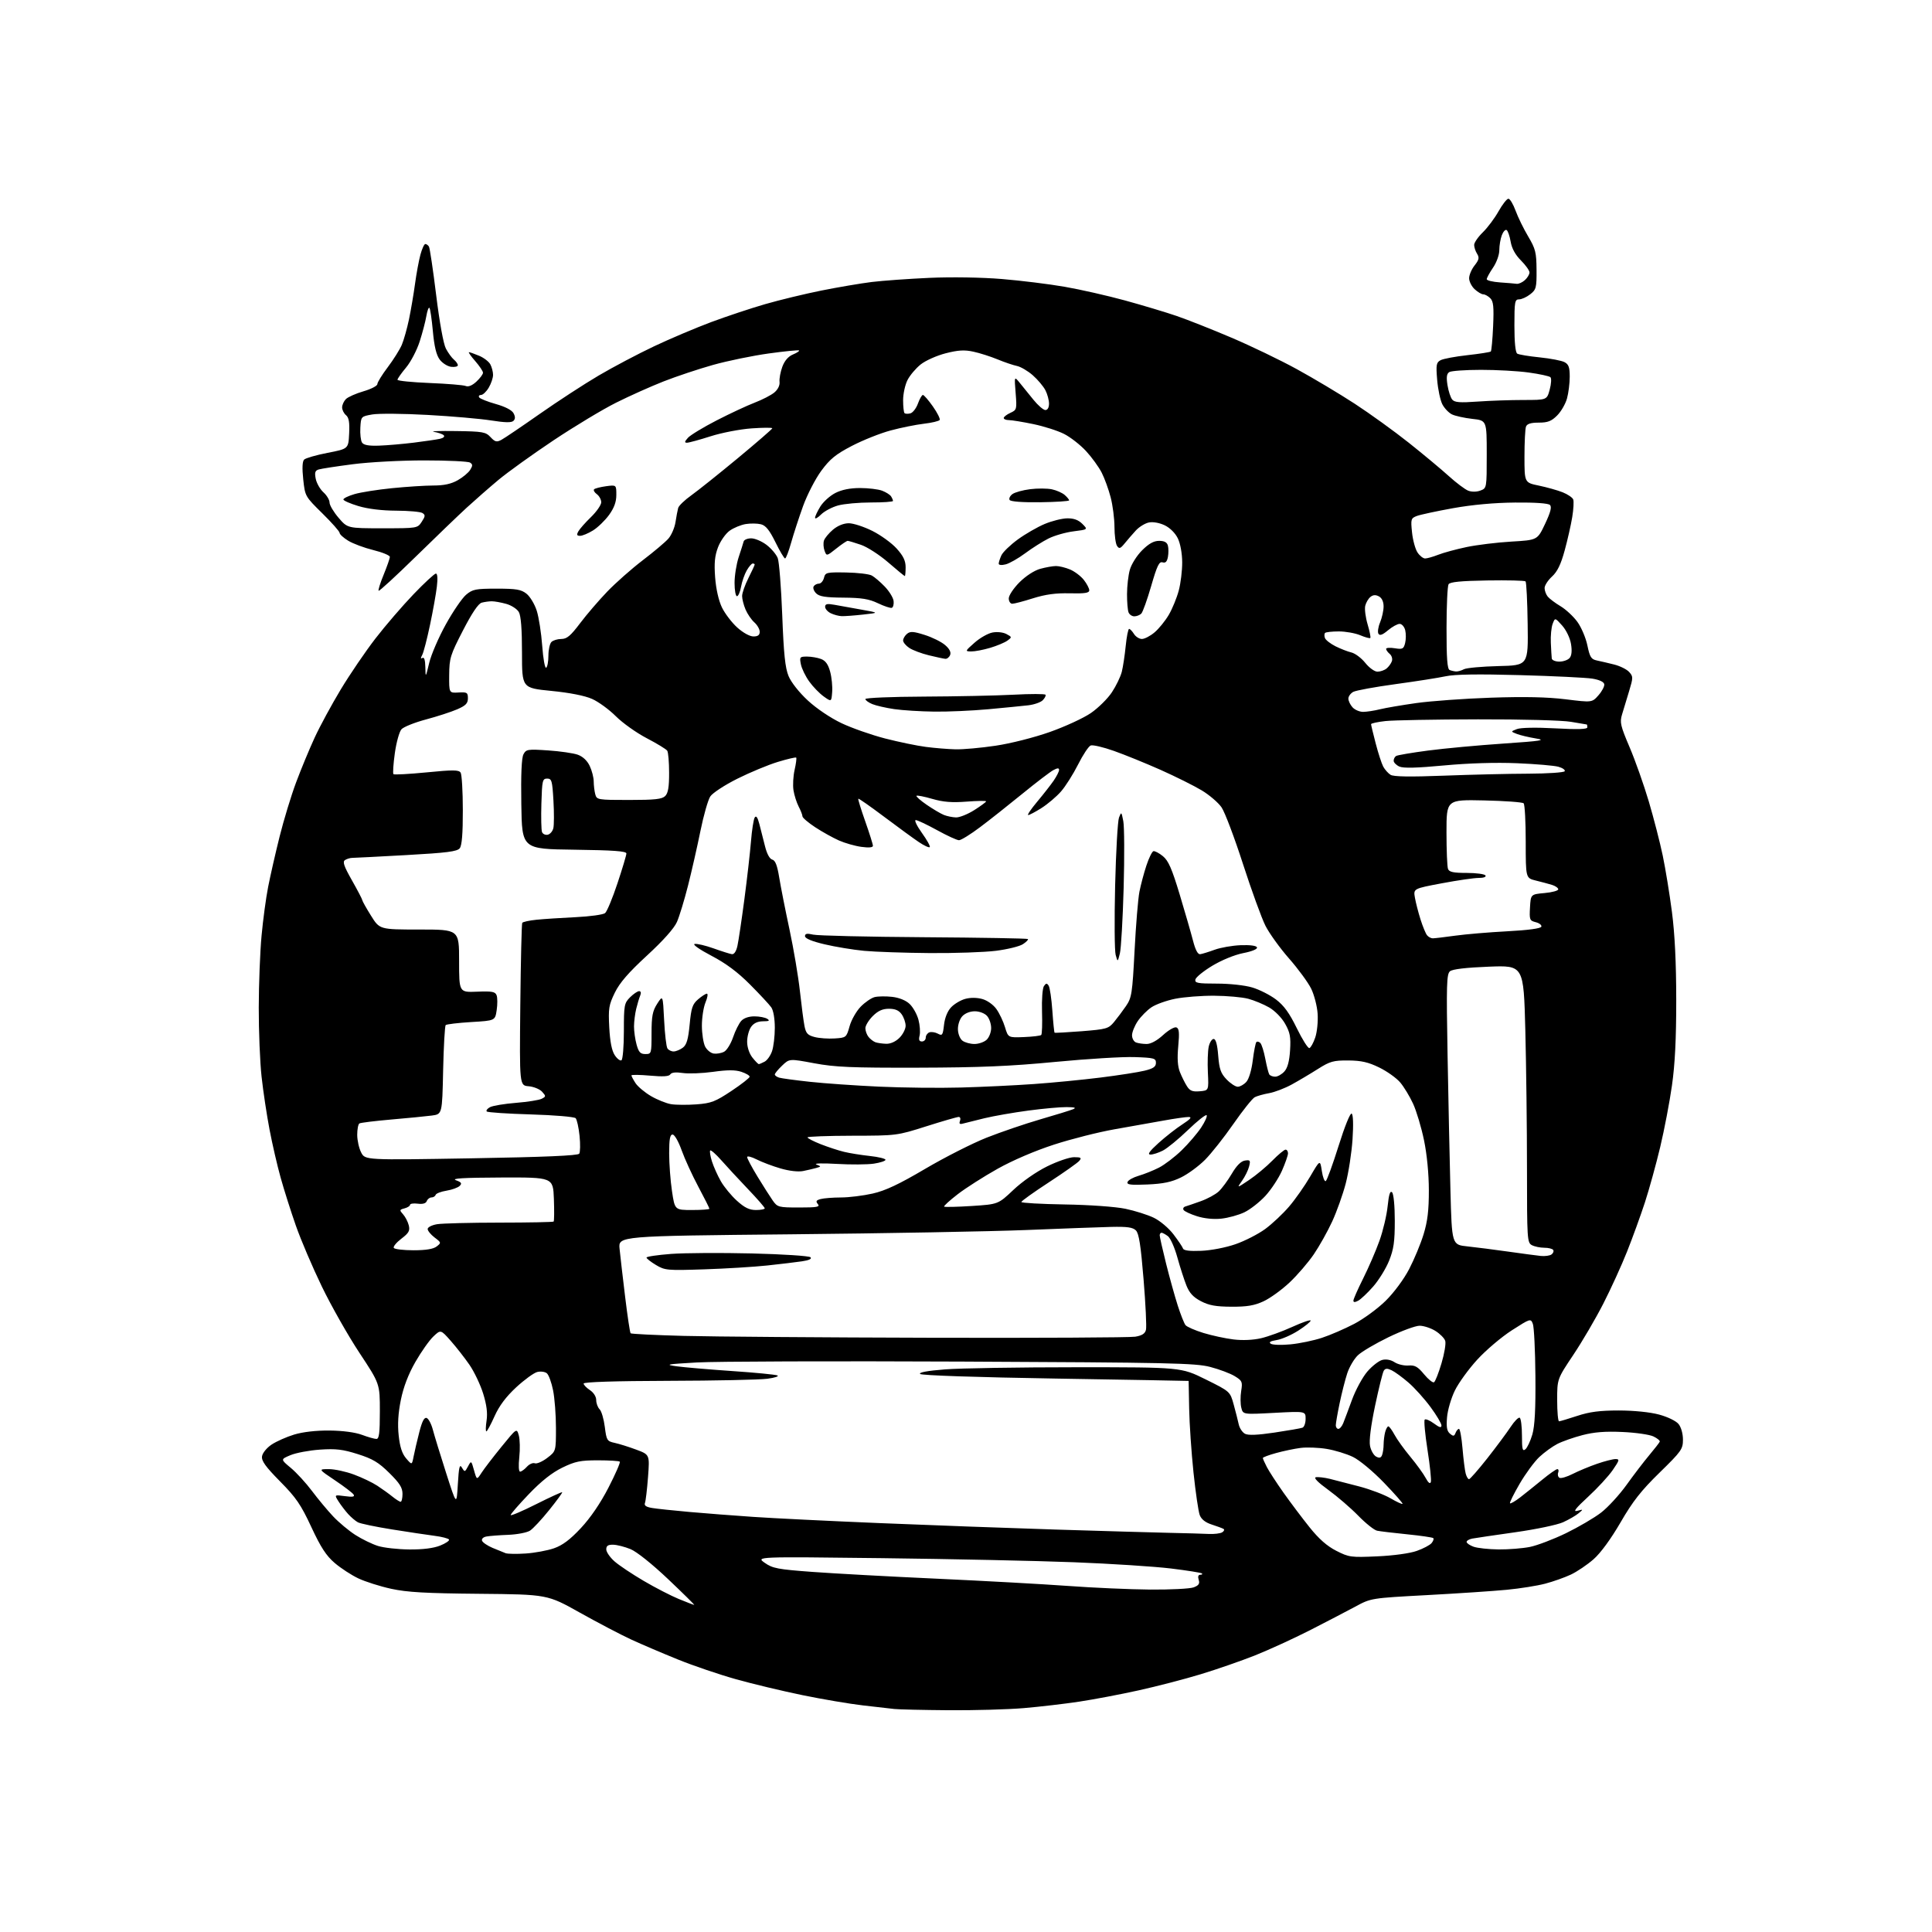 <?xml version="1.0" encoding="UTF-8" standalone="no"?>
<svg 
  version="1.1" 
  xmlns="http://www.w3.org/2000/svg" 
  xmlns:xlink="http://www.w3.org/1999/xlink" 
  xmlns:svg="http://www.w3.org/2000/svg"
  xmlns:rdf="http://www.w3.org/1999/02/22-rdf-syntax-ns#"
  xmlns:cc="http://creativecommons.org/ns#"
  xmlns:dc="http://purl.org/dc/elements/1.1/"
  viewBox="0 0 768 768"
  width="768"
  height="768"
>
<style>svg {background-color: white; }</style>"
<path stroke="none" fill="black" fill-rule="evenodd" d="M377.00,679.84C366.82,679.76 357.15,679.54 355.50,679.35C353.85,679.16 348.23,678.51 343.00,677.92C337.77,677.32 326.98,675.49 319.00,673.85C311.02,672.21 299.10,669.36 292.50,667.50C285.90,665.65 275.55,662.13 269.50,659.68C263.45,657.23 255.12,653.68 251.00,651.78C246.88,649.88 237.67,645.06 230.54,641.07C217.59,633.81 217.59,633.81 190.54,633.56C169.22,633.37 161.81,632.95 155.50,631.57C151.10,630.61 145.23,628.75 142.46,627.44C139.69,626.13 135.45,623.37 133.04,621.30C129.68,618.43 127.52,615.11 123.76,607.03C119.61,598.11 117.71,595.33 111.34,588.89C105.56,583.03 103.90,580.74 104.16,578.92C104.35,577.60 106.00,575.56 107.94,574.26C109.83,572.99 113.88,571.19 116.94,570.26C120.41,569.21 125.69,568.61 131.00,568.66C136.21,568.71 141.19,569.37 143.88,570.37C146.28,571.27 148.87,572.00 149.63,572.00C150.71,572.00 151.00,569.67 151.00,561.02C151.00,550.05 151.00,550.05 142.88,537.77C138.42,531.02 131.71,519.20 127.98,511.50C124.25,503.80 119.58,492.86 117.60,487.18C115.61,481.51 112.90,472.96 111.57,468.18C110.23,463.41 108.24,454.77 107.14,449.00C106.04,443.23 104.61,433.77 103.98,428.00C103.34,422.23 102.84,409.85 102.86,400.50C102.88,391.15 103.38,378.32 103.97,372.00C104.55,365.68 105.73,356.90 106.60,352.50C107.46,348.10 109.51,339.10 111.16,332.50C112.81,325.90 115.75,316.23 117.71,311.00C119.66,305.77 122.97,297.79 125.06,293.26C127.15,288.72 131.83,280.09 135.45,274.08C139.08,268.06 145.28,258.95 149.24,253.82C153.20,248.69 160.01,240.79 164.36,236.25C168.71,231.71 172.73,228.00 173.28,228.00C173.90,228.00 174.04,229.98 173.66,233.19C173.33,236.05 172.10,242.91 170.93,248.44C169.77,253.97 168.38,259.33 167.84,260.35C167.15,261.64 167.18,262.01 167.93,261.55C168.62,261.11 169.03,262.39 169.08,265.19C169.17,269.50 169.17,269.50 170.62,263.50C171.41,260.20 174.39,253.30 177.24,248.17C180.08,243.04 183.70,237.75 185.28,236.42C187.87,234.24 189.08,234.00 197.44,234.00C205.24,234.00 207.14,234.32 209.29,236.01C210.70,237.12 212.53,240.16 213.36,242.76C214.19,245.37 215.17,251.66 215.54,256.74C215.91,261.83 216.61,265.74 217.11,265.43C217.60,265.13 218.00,262.97 218.00,260.64C218.00,258.31 218.54,255.86 219.20,255.20C219.86,254.54 221.63,254.00 223.14,254.00C225.34,254.00 226.82,252.75 230.59,247.75C233.18,244.31 238.05,238.65 241.40,235.16C244.76,231.67 251.10,226.07 255.50,222.71C259.90,219.36 264.49,215.49 265.69,214.12C266.90,212.74 268.17,209.80 268.52,207.56C268.86,205.33 269.35,202.78 269.59,201.91C269.84,201.03 272.16,198.79 274.77,196.93C277.37,195.07 285.69,188.43 293.25,182.17C300.81,175.90 307.00,170.54 307.00,170.24C307.00,169.95 303.29,169.97 298.75,170.29C294.21,170.61 286.89,172.02 282.50,173.42C278.10,174.83 273.87,175.98 273.10,175.99C272.02,176.00 272.11,175.54 273.48,174.02C274.46,172.94 279.61,169.82 284.92,167.09C290.23,164.36 297.03,161.19 300.04,160.04C303.04,158.89 306.55,157.08 307.83,156.01C309.25,154.81 310.05,153.18 309.88,151.78C309.74,150.53 310.24,147.83 310.99,145.79C311.89,143.37 313.36,141.68 315.22,140.91C316.78,140.26 317.88,139.54 317.65,139.31C317.42,139.09 311.98,139.62 305.57,140.51C299.15,141.40 289.20,143.45 283.45,145.06C277.71,146.67 268.84,149.63 263.75,151.63C258.66,153.63 250.18,157.43 244.89,160.08C239.60,162.72 228.41,169.46 220.02,175.05C211.63,180.65 201.78,187.73 198.13,190.78C194.48,193.83 188.80,198.81 185.50,201.83C182.20,204.86 173.08,213.63 165.23,221.31C157.38,229.00 150.75,235.09 150.51,234.84C150.26,234.60 151.16,231.72 152.51,228.45C153.85,225.18 154.96,222.00 154.98,221.39C154.99,220.79 152.02,219.55 148.39,218.66C144.75,217.76 140.25,216.08 138.39,214.93C136.52,213.78 135.00,212.38 135.00,211.83C135.00,211.27 131.91,207.78 128.13,204.06C121.30,197.34 121.26,197.27 120.54,190.54C120.06,186.08 120.19,183.41 120.90,182.70C121.50,182.10 125.70,180.89 130.24,180.01C138.50,178.41 138.50,178.41 138.79,172.37C139.01,167.86 138.69,165.99 137.54,165.04C136.69,164.33 136.00,162.94 136.00,161.95C136.00,160.96 136.68,159.47 137.50,158.64C138.33,157.82 141.48,156.42 144.50,155.54C147.53,154.66 150.00,153.38 150.00,152.70C150.00,152.01 151.86,148.98 154.14,145.97C156.41,142.96 158.93,138.95 159.73,137.06C160.53,135.16 161.81,130.62 162.58,126.95C163.34,123.29 164.42,116.96 164.97,112.90C165.52,108.83 166.49,103.59 167.12,101.25C167.75,98.91 168.62,97.00 169.07,97.00C169.52,97.00 170.16,97.46 170.51,98.02C170.86,98.58 172.15,107.24 173.38,117.27C174.71,128.10 176.28,136.75 177.25,138.57C178.14,140.26 179.57,142.23 180.43,142.95C181.30,143.66 182.00,144.67 182.00,145.19C182.00,145.71 180.81,145.99 179.35,145.82C177.89,145.64 175.83,144.34 174.78,142.92C173.44,141.12 172.62,137.69 172.07,131.64C171.63,126.85 171.02,122.68 170.70,122.37C170.39,122.05 169.84,123.53 169.48,125.65C169.13,127.77 167.93,132.31 166.83,135.75C165.73,139.20 163.30,143.85 161.42,146.10C159.54,148.35 158.00,150.54 158.00,150.96C158.00,151.39 163.74,151.96 170.75,152.25C177.76,152.53 184.23,153.06 185.13,153.44C186.17,153.88 187.71,153.25 189.38,151.70C190.82,150.36 192.00,148.78 192.00,148.17C192.00,147.56 190.60,145.48 188.90,143.53C187.19,141.59 186.08,140.00 186.43,140.00C186.78,140.00 188.59,140.64 190.45,141.42C192.31,142.19 194.33,143.74 194.92,144.85C195.51,145.96 196.00,147.84 196.00,149.03C196.00,150.22 195.23,152.50 194.28,154.10C193.34,155.69 191.96,157.00 191.23,157.00C190.49,157.00 190.15,157.43 190.47,157.96C190.80,158.48 193.77,159.67 197.07,160.60C200.81,161.65 203.48,163.03 204.13,164.25C204.87,165.63 204.87,166.53 204.11,167.29C203.34,168.06 200.81,168.01 195.27,167.14C191.00,166.46 179.62,165.47 170.00,164.94C160.38,164.40 150.47,164.32 148.00,164.75C143.51,165.54 143.50,165.55 143.24,170.02C143.10,172.49 143.40,175.14 143.91,175.92C144.56,176.93 146.55,177.29 150.67,177.15C153.88,177.04 160.10,176.50 164.50,175.96C168.90,175.41 173.58,174.72 174.89,174.43C176.27,174.12 176.91,173.52 176.39,173.02C175.90,172.54 174.15,171.94 172.50,171.67C170.85,171.40 174.76,171.26 181.20,171.35C191.94,171.50 193.07,171.70 195.00,173.77C196.78,175.68 197.43,175.84 199.30,174.85C200.51,174.21 207.35,169.58 214.50,164.57C221.65,159.56 232.22,152.67 238.00,149.27C243.78,145.87 253.68,140.65 260.00,137.66C266.32,134.67 276.53,130.35 282.67,128.05C288.81,125.76 298.49,122.54 304.17,120.90C309.85,119.26 319.90,116.83 326.50,115.50C333.10,114.18 342.10,112.65 346.50,112.10C350.90,111.56 361.25,110.82 369.50,110.45C378.30,110.06 390.18,110.25 398.23,110.91C405.79,111.53 417.04,112.92 423.23,114.00C429.43,115.07 440.24,117.53 447.26,119.45C454.28,121.38 463.51,124.15 467.76,125.61C472.02,127.07 481.80,130.94 489.50,134.22C497.20,137.49 508.90,143.12 515.50,146.74C522.10,150.35 532.45,156.53 538.50,160.47C544.55,164.42 554.23,171.40 560.00,175.99C565.77,180.58 572.95,186.56 575.93,189.26C578.92,191.97 582.41,194.59 583.68,195.07C585.06,195.59 587.02,195.56 588.50,195.00C591.00,194.05 591.00,194.03 591.00,180.60C591.00,167.14 591.00,167.14 585.25,166.51C582.09,166.15 578.45,165.35 577.16,164.72C575.88,164.09 574.16,162.28 573.35,160.71C572.54,159.14 571.61,154.78 571.30,151.03C570.79,144.98 570.95,144.10 572.66,143.18C573.73,142.61 578.54,141.71 583.36,141.18C588.17,140.65 592.34,139.99 592.62,139.72C592.89,139.44 593.31,134.92 593.54,129.66C593.88,121.95 593.66,119.81 592.41,118.55C591.56,117.70 590.30,117.00 589.62,117.00C588.94,117.00 587.39,116.08 586.19,114.96C584.98,113.84 584.00,111.88 584.00,110.60C584.00,109.32 584.97,107.03 586.17,105.52C587.94,103.27 588.12,102.42 587.17,100.89C586.52,99.87 586.00,98.28 586.00,97.36C586.00,96.45 587.54,94.20 589.43,92.37C591.32,90.53 594.13,86.78 595.68,84.02C597.23,81.26 599.00,79.00 599.61,79.00C600.23,79.00 601.51,81.14 602.47,83.75C603.42,86.36 605.68,90.97 607.48,94.00C610.39,98.90 610.75,100.34 610.80,107.23C610.85,114.38 610.66,115.12 608.29,116.98C606.88,118.09 604.89,119.00 603.87,119.00C602.16,119.00 602.00,119.92 602.00,129.44C602.00,136.12 602.41,140.13 603.13,140.58C603.75,140.96 607.77,141.63 612.05,142.06C616.34,142.50 620.78,143.35 621.92,143.96C623.58,144.84 624.00,146.03 623.99,149.79C623.99,152.38 623.50,156.26 622.90,158.42C622.30,160.58 620.54,163.62 618.98,165.17C616.72,167.43 615.26,168.00 611.68,168.00C608.53,168.00 607.04,168.47 606.61,169.58C606.27,170.45 606.00,175.82 606.00,181.51C606.00,191.86 606.00,191.86 611.75,193.04C614.91,193.70 619.15,194.89 621.17,195.69C623.19,196.50 625.08,197.78 625.38,198.54C625.67,199.30 625.50,202.45 624.99,205.54C624.49,208.62 623.14,214.60 621.98,218.82C620.46,224.39 619.07,227.24 616.94,229.19C615.32,230.68 614.00,232.73 614.00,233.75C614.00,234.78 614.56,236.31 615.25,237.16C615.94,238.00 618.23,239.73 620.35,240.99C622.46,242.25 625.47,245.05 627.04,247.21C628.61,249.38 630.40,253.59 631.01,256.57C631.99,261.26 632.51,262.07 634.82,262.56C636.29,262.86 639.39,263.59 641.70,264.17C644.01,264.76 646.67,266.08 647.61,267.12C649.23,268.91 649.23,269.34 647.59,274.76C646.64,277.92 645.38,282.07 644.79,284.00C643.84,287.13 644.16,288.51 647.79,297.03C650.03,302.27 653.46,311.99 655.43,318.62C657.39,325.25 659.88,334.91 660.96,340.09C662.04,345.26 663.69,355.35 664.62,362.50C665.76,371.26 666.32,382.68 666.33,397.50C666.34,412.96 665.83,423.07 664.63,431.50C663.70,438.10 661.59,449.12 659.95,456.00C658.31,462.88 655.57,472.77 653.87,478.00C652.16,483.23 648.98,492.00 646.79,497.50C644.61,503.00 640.35,512.33 637.33,518.24C634.31,524.15 628.95,533.30 625.42,538.58C619.00,548.18 619.00,548.18 619.00,556.59C619.00,561.22 619.34,564.99 619.75,564.99C620.16,564.98 623.42,564.01 627.00,562.83C631.91,561.21 635.95,560.69 643.50,560.69C649.54,560.70 655.88,561.34 659.50,562.31C662.92,563.23 666.25,564.85 667.25,566.07C668.27,567.33 669.00,569.90 669.00,572.27C669.00,576.06 668.40,576.90 659.69,585.41C652.37,592.56 649.06,596.77 644.20,605.16C640.37,611.75 636.29,617.34 633.48,619.81C630.98,622.01 626.91,624.76 624.43,625.93C621.95,627.09 617.36,628.72 614.21,629.54C611.07,630.37 604.23,631.46 599.00,631.96C593.77,632.47 579.49,633.42 567.25,634.08C545.00,635.28 545.00,635.28 538.75,638.66C535.31,640.51 527.21,644.73 520.75,648.03C514.28,651.32 504.47,655.82 498.95,658.02C493.42,660.22 483.66,663.61 477.25,665.55C470.85,667.50 459.73,670.38 452.55,671.96C445.37,673.55 434.77,675.56 429.00,676.43C423.23,677.30 413.32,678.46 407.00,679.00C400.68,679.54 387.18,679.92 377.00,679.84zM275.96,637.98C276.21,637.99 271.55,633.39 265.60,627.75C259.22,621.70 253.09,616.81 250.64,615.80C248.36,614.87 245.26,614.08 243.75,614.05C241.70,614.01 241.00,614.48 241.00,615.90C241.00,616.94 242.48,619.09 244.28,620.67C246.08,622.26 251.30,625.74 255.87,628.42C260.44,631.11 266.73,634.35 269.84,635.63C272.95,636.91 275.71,637.96 275.96,637.98zM457.18,631.88C465.26,631.94 473.05,631.55 474.50,631.00C476.52,630.23 476.99,629.54 476.50,628.00C476.10,626.74 476.32,626.00 477.10,626.00C477.78,626.00 478.09,625.76 477.80,625.47C477.51,625.17 471.92,624.29 465.38,623.49C458.85,622.70 441.57,621.59 427.00,621.02C412.43,620.45 378.00,619.72 350.50,619.39C300.50,618.79 300.50,618.79 304.00,621.25C307.12,623.45 309.17,623.84 323.00,624.86C331.52,625.49 353.80,626.71 372.50,627.56C391.20,628.42 414.60,629.71 424.50,630.43C434.40,631.16 449.11,631.81 457.18,631.88zM547.50,618.67C553.95,618.38 560.44,617.49 563.19,616.51C565.77,615.60 568.42,614.20 569.08,613.40C569.74,612.60 570.05,611.72 569.76,611.43C569.48,611.14 564.80,610.46 559.37,609.91C553.94,609.37 548.56,608.72 547.41,608.48C546.26,608.24 542.88,605.55 539.91,602.50C536.93,599.45 531.58,594.84 528.00,592.24C523.87,589.25 522.08,587.42 523.09,587.22C523.96,587.06 526.43,587.34 528.59,587.86C530.74,588.39 536.06,589.76 540.41,590.91C544.77,592.06 550.31,594.17 552.74,595.59C555.17,597.01 557.32,598.01 557.53,597.80C557.74,597.60 554.41,593.82 550.15,589.40C545.77,584.86 540.40,580.40 537.81,579.15C535.29,577.93 530.59,576.49 527.36,575.96C524.14,575.43 519.48,575.25 517.00,575.57C514.52,575.89 510.14,576.81 507.25,577.61C504.36,578.40 502.00,579.29 502.00,579.58C502.00,579.86 502.71,581.48 503.59,583.17C504.46,584.85 507.44,589.44 510.22,593.37C513.00,597.29 517.66,603.49 520.59,607.14C524.28,611.75 527.52,614.60 531.20,616.47C536.24,619.04 537.03,619.14 547.50,618.67zM209.00,617.54C212.57,617.30 217.62,616.37 220.21,615.47C223.60,614.30 226.60,612.05 230.89,607.46C234.72,603.37 238.67,597.58 241.89,591.33C244.65,585.97 246.67,581.34 246.37,581.04C246.07,580.74 242.15,580.50 237.66,580.50C230.68,580.50 228.63,580.92 223.50,583.42C219.42,585.41 215.18,588.76 210.25,593.91C206.26,598.07 203.00,601.82 203.00,602.25C203.00,602.67 207.55,600.74 213.10,597.95C218.66,595.16 223.33,593.02 223.48,593.19C223.64,593.36 221.31,596.54 218.32,600.26C215.33,603.99 211.90,607.67 210.69,608.45C209.49,609.23 205.58,609.98 202.01,610.12C198.45,610.25 194.54,610.56 193.34,610.79C192.07,611.03 191.35,611.74 191.63,612.48C191.90,613.18 193.78,614.45 195.81,615.31C197.84,616.16 200.18,617.11 201.00,617.42C201.82,617.72 205.43,617.78 209.00,617.54zM162.73,615.93C168.10,615.98 172.36,615.44 174.97,614.39C177.18,613.51 178.76,612.43 178.49,611.99C178.22,611.55 175.64,610.88 172.75,610.51C169.86,610.14 162.22,608.99 155.77,607.96C149.31,606.93 143.24,605.66 142.27,605.14C141.29,604.61 139.55,603.13 138.38,601.84C137.22,600.55 135.50,598.30 134.57,596.84C132.88,594.17 132.88,594.17 137.10,594.74C140.19,595.16 141.11,594.99 140.57,594.12C140.17,593.47 136.85,590.93 133.18,588.47C126.52,584.00 126.52,584.00 130.72,584.00C133.03,584.00 137.53,584.97 140.71,586.16C143.90,587.34 148.07,589.34 150.00,590.61C151.93,591.87 154.62,593.81 156.00,594.93C157.38,596.04 158.84,596.97 159.25,596.98C159.66,596.99 160.00,595.58 160.00,593.85C160.00,591.37 158.88,589.59 154.75,585.52C150.48,581.30 148.14,579.90 142.21,578.03C136.25,576.14 133.50,575.82 127.19,576.25C122.94,576.54 117.67,577.53 115.48,578.44C111.50,580.11 111.50,580.11 115.59,583.50C117.84,585.37 121.64,589.51 124.03,592.70C126.42,595.89 130.21,600.44 132.44,602.80C134.67,605.17 138.64,608.48 141.25,610.16C143.87,611.84 147.92,613.81 150.25,614.54C152.59,615.27 158.20,615.90 162.73,615.93zM595.70,615.92C599.66,615.96 605.29,615.51 608.20,614.92C611.12,614.32 617.55,611.87 622.50,609.47C627.45,607.06 633.72,603.39 636.44,601.30C639.16,599.21 643.71,594.25 646.56,590.29C649.40,586.32 653.48,580.99 655.61,578.45C657.75,575.90 659.62,573.49 659.78,573.08C659.93,572.68 658.80,571.74 657.28,571.01C655.75,570.27 650.23,569.47 645.00,569.24C638.15,568.92 633.71,569.27 629.06,570.48C625.52,571.40 621.02,572.98 619.06,573.99C617.10,575.00 613.89,577.33 611.92,579.17C609.96,581.00 606.43,585.80 604.08,589.83C601.74,593.86 600.01,597.35 600.25,597.58C600.49,597.82 602.29,596.77 604.26,595.26C606.22,593.74 610.16,590.59 613.01,588.25C615.85,585.91 618.58,584.00 619.06,584.00C619.54,584.00 619.70,584.63 619.40,585.40C619.11,586.17 619.33,587.09 619.90,587.44C620.47,587.79 622.84,587.10 625.17,585.91C627.50,584.73 631.86,582.91 634.86,581.88C637.86,580.84 641.16,580.00 642.20,580.00C643.89,580.00 643.77,580.48 641.08,584.38C639.43,586.79 635.02,591.57 631.28,595.01C626.29,599.61 625.16,601.08 627.00,600.58C629.45,599.91 629.46,599.93 627.50,601.56C626.40,602.48 623.64,604.07 621.36,605.11C619.08,606.15 610.53,607.94 602.36,609.09C594.19,610.24 586.49,611.38 585.25,611.61C584.01,611.85 583.00,612.44 583.00,612.94C583.00,613.43 584.24,614.29 585.75,614.84C587.26,615.39 591.74,615.88 595.70,615.92zM480.50,609.77C482.70,609.88 485.11,609.58 485.86,609.11C486.60,608.64 486.83,608.03 486.36,607.76C485.89,607.48 483.78,606.71 481.69,606.03C479.16,605.22 477.55,603.95 476.91,602.26C476.38,600.86 475.26,593.24 474.43,585.31C473.60,577.39 472.82,565.98 472.71,559.96C472.59,553.94 472.50,548.98 472.50,548.94C472.50,548.90 448.70,548.48 419.62,548.00C388.17,547.49 366.35,546.75 365.77,546.17C365.15,545.55 368.67,544.90 375.65,544.35C381.62,543.88 405.18,543.50 428.00,543.50C469.50,543.50 469.50,543.50 479.24,548.32C488.98,553.14 488.98,553.14 490.41,558.32C491.19,561.17 492.10,564.72 492.42,566.22C492.75,567.72 493.86,569.39 494.89,569.94C496.17,570.63 499.84,570.48 506.63,569.47C512.06,568.66 517.06,567.79 517.75,567.53C518.44,567.27 519.00,565.69 519.00,564.02C519.00,560.97 519.00,560.97 506.56,561.63C494.11,562.30 494.11,562.30 493.44,559.60C493.06,558.12 493.04,555.12 493.39,552.95C493.98,549.27 493.79,548.85 490.80,547.03C489.03,545.95 484.64,544.30 481.04,543.37C475.18,541.85 464.95,541.63 382.50,541.25C331.90,541.02 284.43,541.17 277.00,541.60C264.92,542.29 264.08,542.45 269.00,543.13C272.02,543.54 281.93,544.39 291.00,545.01C300.07,545.62 308.18,546.41 309.00,546.75C309.82,547.08 308.02,547.69 305.00,548.08C301.98,548.48 284.31,548.85 265.75,548.90C244.52,548.96 232.00,549.36 232.00,549.98C232.00,550.51 233.13,551.69 234.50,552.59C235.97,553.56 237.00,555.18 237.00,556.54C237.00,557.82 237.61,559.47 238.36,560.22C239.11,560.96 240.03,564.11 240.42,567.22C241.09,572.55 241.31,572.91 244.31,573.56C246.07,573.93 249.92,575.14 252.88,576.24C258.27,578.24 258.27,578.24 257.60,587.14C257.23,592.03 256.68,596.67 256.38,597.45C255.99,598.46 256.82,599.04 259.17,599.44C261.00,599.75 267.68,600.46 274.00,601.02C280.32,601.58 291.80,602.47 299.50,602.99C307.20,603.52 329.70,604.63 349.50,605.45C369.30,606.28 400.80,607.43 419.50,608.02C438.20,608.60 458.68,609.19 465.00,609.33C471.32,609.46 478.30,609.66 480.50,609.77zM182.00,590.00C182.41,583.08 182.71,581.86 183.63,583.41C184.71,585.24 184.81,585.22 186.04,582.92C187.32,580.54 187.33,580.55 188.43,584.45C189.53,588.37 189.53,588.37 191.43,585.43C192.47,583.82 196.05,579.16 199.37,575.08C205.40,567.67 205.40,567.67 206.23,570.58C206.68,572.19 206.77,576.09 206.43,579.25C206.06,582.63 206.19,585.00 206.75,585.00C207.27,585.00 208.48,584.13 209.44,583.07C210.40,582.00 211.83,581.38 212.60,581.68C213.38,581.98 215.59,581.02 217.51,579.56C221.00,576.90 221.00,576.90 221.00,567.62C221.00,562.51 220.49,555.79 219.86,552.68C219.24,549.56 218.12,546.51 217.38,545.90C216.63,545.28 214.92,545.05 213.56,545.39C212.21,545.73 208.45,548.47 205.20,551.47C201.14,555.24 198.46,558.81 196.59,562.97C195.11,566.29 193.64,569.00 193.33,569.00C193.02,569.00 193.06,567.07 193.42,564.70C193.87,561.69 193.46,558.48 192.06,553.95C190.95,550.40 188.50,545.25 186.60,542.50C184.70,539.75 181.36,535.48 179.17,533.00C175.19,528.50 175.19,528.50 172.25,531.29C170.64,532.82 167.43,537.37 165.12,541.40C162.32,546.29 160.40,551.31 159.35,556.44C158.28,561.73 158.00,566.18 158.48,570.61C158.97,575.21 159.83,577.85 161.46,579.75C163.75,582.41 163.75,582.41 164.42,578.96C164.79,577.06 165.80,572.72 166.67,569.33C167.80,564.93 168.64,563.31 169.62,563.68C170.37,563.97 171.47,566.07 172.07,568.35C172.67,570.63 175.03,578.35 177.33,585.50C181.50,598.50 181.50,598.50 182.00,590.00zM568.78,589.13C569.04,588.38 568.44,582.64 567.46,576.38C566.48,570.12 565.98,564.69 566.35,564.32C566.72,563.95 568.37,564.64 570.01,565.85C572.22,567.49 573.00,567.69 573.00,566.64C573.00,565.86 571.05,562.57 568.66,559.33C566.27,556.08 562.34,551.71 559.91,549.61C557.48,547.51 554.46,545.30 553.18,544.70C551.42,543.88 550.67,543.92 550.07,544.89C549.63,545.59 548.08,551.87 546.61,558.83C544.92,566.86 544.19,572.70 544.61,574.79C544.97,576.59 546.06,578.50 547.03,579.02C548.33,579.71 548.96,579.55 549.40,578.40C549.73,577.54 550.01,575.64 550.01,574.17C550.02,572.70 550.30,570.49 550.63,569.25C550.96,568.01 551.53,567.00 551.89,567.00C552.25,567.00 553.36,568.51 554.35,570.35C555.34,572.20 558.17,576.13 560.64,579.10C563.11,582.07 565.84,585.85 566.72,587.50C567.75,589.43 568.49,590.01 568.78,589.13zM583.96,588.00C584.35,588.00 587.61,584.29 591.19,579.75C594.76,575.21 598.94,569.59 600.47,567.27C602.00,564.94 603.64,563.28 604.12,563.58C604.60,563.87 605.00,567.07 605.00,570.68C605.00,576.14 605.23,577.05 606.38,576.10C607.13,575.48 608.37,572.83 609.13,570.23C610.10,566.87 610.46,560.13 610.35,547.00C610.27,536.83 609.81,527.49 609.33,526.26C608.48,524.06 608.36,524.09 600.98,528.82C596.87,531.46 590.69,536.70 587.26,540.45C583.82,544.20 579.80,549.74 578.33,552.76C576.85,555.78 575.45,560.57 575.22,563.41C574.89,567.31 575.18,568.90 576.38,569.90C577.72,571.02 578.07,570.97 578.60,569.61C578.94,568.73 579.55,568.00 579.96,568.00C580.38,568.00 581.01,571.49 581.37,575.75C581.73,580.01 582.30,584.51 582.63,585.75C582.96,586.99 583.56,588.00 583.96,588.00zM532.02,568.00C532.58,568.00 533.45,566.99 533.95,565.75C534.45,564.51 536.03,560.30 537.46,556.39C538.90,552.48 541.62,547.47 543.51,545.25C545.41,543.04 548.10,540.94 549.49,540.59C551.04,540.20 552.91,540.55 554.37,541.51C555.67,542.36 558.15,542.94 559.88,542.81C562.44,542.62 563.59,543.26 566.09,546.30C567.78,548.34 569.56,549.77 570.05,549.47C570.54,549.17 571.88,545.77 573.02,541.92C574.17,538.07 574.84,534.06 574.50,533.01C574.17,531.96 572.40,530.18 570.58,529.05C568.76,527.92 565.93,527.00 564.31,527.00C562.68,527.00 557.11,529.06 551.93,531.57C546.74,534.09 541.27,537.31 539.78,538.74C538.28,540.16 536.38,543.39 535.55,545.91C534.72,548.44 533.36,553.79 532.52,557.82C531.68,561.84 531.00,565.78 531.00,566.57C531.00,567.35 531.46,568.00 532.02,568.00zM513.00,534.40C516.58,534.06 522.20,532.89 525.50,531.80C528.80,530.72 534.57,528.22 538.33,526.25C542.09,524.28 547.72,520.15 550.83,517.08C554.10,513.87 558.05,508.53 560.15,504.50C562.16,500.65 564.75,494.42 565.90,490.64C567.48,485.49 568.00,481.14 567.99,473.14C567.98,466.62 567.24,458.92 566.07,453.27C565.02,448.19 563.07,441.67 561.74,438.77C560.41,435.87 558.10,432.06 556.61,430.30C555.13,428.54 551.38,425.87 548.29,424.36C543.94,422.23 541.18,421.60 536.00,421.55C530.07,421.51 528.72,421.88 523.91,424.92C520.94,426.81 516.25,429.59 513.50,431.10C510.75,432.61 506.70,434.16 504.50,434.55C502.30,434.94 499.73,435.66 498.79,436.15C497.85,436.63 494.03,441.41 490.31,446.76C486.59,452.12 481.51,458.54 479.02,461.04C476.53,463.54 472.25,466.69 469.50,468.03C465.73,469.88 462.45,470.57 456.13,470.85C449.48,471.14 447.85,470.94 448.21,469.88C448.45,469.14 450.44,468.03 452.63,467.39C454.82,466.76 458.45,465.30 460.71,464.15C462.96,463.00 467.03,459.89 469.74,457.25C472.46,454.61 475.94,450.53 477.49,448.20C479.03,445.87 480.00,443.67 479.65,443.31C479.29,442.96 475.96,445.60 472.25,449.18C468.54,452.76 464.06,456.44 462.30,457.35C460.54,458.26 458.29,458.98 457.30,458.96C456.02,458.93 456.94,457.62 460.50,454.40C463.25,451.91 467.52,448.56 470.00,446.96C473.25,444.85 473.94,444.03 472.50,444.02C471.40,444.01 466.90,444.65 462.50,445.45C458.10,446.24 449.32,447.81 442.98,448.92C436.65,450.04 425.85,452.77 418.98,455.00C411.46,457.44 402.55,461.25 396.56,464.61C391.10,467.67 383.98,472.21 380.75,474.69C377.52,477.18 375.07,479.41 375.31,479.65C375.55,479.88 380.48,479.77 386.27,479.40C396.79,478.72 396.79,478.72 402.82,473.02C406.31,469.71 411.96,465.77 416.25,463.66C420.32,461.65 425.13,460.00 426.95,460.00C429.70,460.00 430.05,460.24 429.05,461.44C428.40,462.23 422.94,466.08 416.93,470.00C410.92,473.92 406.00,477.44 406.00,477.81C406.00,478.19 413.76,478.63 423.25,478.79C433.18,478.95 443.41,479.69 447.38,480.51C451.16,481.30 456.24,482.91 458.66,484.08C461.12,485.27 464.58,488.18 466.47,490.67C468.34,493.12 470.05,495.66 470.27,496.31C470.54,497.11 472.90,497.41 477.52,497.22C481.44,497.06 487.27,495.93 491.15,494.58C494.87,493.29 500.18,490.57 502.95,488.54C505.71,486.51 509.98,482.50 512.43,479.63C514.88,476.77 518.66,471.39 520.82,467.68C524.76,460.94 524.76,460.94 525.45,465.49C525.82,467.99 526.53,469.79 527.01,469.49C527.50,469.19 529.79,462.90 532.11,455.51C534.52,447.81 536.73,442.33 537.30,442.68C537.91,443.06 538.04,446.97 537.65,452.92C537.30,458.22 536.08,466.12 534.94,470.49C533.79,474.86 531.37,481.66 529.55,485.59C527.74,489.53 524.45,495.39 522.25,498.62C520.05,501.85 515.72,506.89 512.62,509.81C509.53,512.72 504.86,516.10 502.25,517.30C498.58,518.99 495.68,519.47 489.50,519.44C483.31,519.41 480.57,518.91 477.38,517.24C474.35,515.66 472.82,514.00 471.62,511.01C470.72,508.76 469.10,503.74 468.02,499.85C466.95,495.95 465.26,492.16 464.28,491.41C463.30,490.67 462.16,490.05 461.75,490.03C461.34,490.01 461.00,490.48 461.00,491.07C461.00,491.66 462.14,496.72 463.54,502.32C464.94,507.92 467.03,515.42 468.18,519.00C469.33,522.58 470.71,526.06 471.25,526.75C471.80,527.43 475.00,528.84 478.37,529.87C481.74,530.90 487.12,532.06 490.33,532.45C493.92,532.89 498.13,532.70 501.33,531.96C504.17,531.29 509.76,529.26 513.75,527.44C517.74,525.62 521.00,524.50 521.00,524.96C521.00,525.42 518.79,527.21 516.09,528.94C513.38,530.68 509.52,532.37 507.51,532.69C504.96,533.11 504.25,533.55 505.17,534.16C505.90,534.64 509.43,534.75 513.00,534.40zM370.00,531.78C412.62,531.89 449.19,531.70 451.26,531.36C453.98,530.91 455.17,530.14 455.54,528.62C455.83,527.45 455.40,518.45 454.59,508.60C453.48,495.03 452.75,490.32 451.54,489.11C450.31,487.88 448.10,487.57 441.73,487.71C437.20,487.82 422.02,488.38 408.00,488.95C393.98,489.52 351.74,490.29 314.14,490.66C245.78,491.33 245.78,491.33 246.29,496.42C246.57,499.21 247.56,507.80 248.50,515.50C249.43,523.20 250.41,529.73 250.68,530.00C250.94,530.27 260.46,530.74 271.83,531.04C283.20,531.34 327.38,531.67 370.00,531.78zM539.90,517.05C538.59,517.75 538.00,517.74 538.00,517.01C538.00,516.43 539.74,512.48 541.87,508.23C544.00,503.98 546.92,497.25 548.34,493.27C549.77,489.30 551.24,483.09 551.61,479.47C552.10,474.76 552.60,473.20 553.37,473.97C553.99,474.59 554.45,479.30 554.45,485.27C554.45,493.57 554.03,496.56 552.19,501.15C550.95,504.25 548.10,508.87 545.86,511.42C543.63,513.96 540.94,516.50 539.90,517.05zM280.00,504.58C265.24,505.07 264.32,504.99 260.75,502.85C258.69,501.62 257.00,500.29 257.00,499.90C257.00,499.51 261.39,498.86 266.75,498.45C272.11,498.05 286.56,497.96 298.85,498.26C311.22,498.56 321.64,499.24 322.18,499.78C322.81,500.41 321.63,500.98 318.83,501.39C316.45,501.74 310.23,502.49 305.00,503.05C299.77,503.61 288.52,504.30 280.00,504.58zM616.74,498.67C617.42,498.18 617.73,497.37 617.43,496.89C617.13,496.40 615.53,496.00 613.88,496.00C612.22,496.00 610.00,495.53 608.93,494.96C607.09,493.98 607.00,492.57 607.00,464.63C607.00,448.51 606.70,423.71 606.34,409.52C605.67,383.72 605.67,383.72 591.80,384.27C582.77,384.62 577.39,385.26 576.39,386.09C575.05,387.21 574.93,391.34 575.43,419.43C575.74,437.07 576.26,461.25 576.57,473.16C577.14,494.82 577.14,494.82 583.32,495.46C586.72,495.82 594.00,496.75 599.50,497.53C605.00,498.31 610.85,499.09 612.50,499.26C614.15,499.42 616.06,499.16 616.74,498.67zM164.37,497.00C169.28,497.00 172.24,496.52 173.56,495.50C175.45,494.04 175.43,493.95 172.75,491.92C171.24,490.77 170.00,489.25 170.00,488.55C170.00,487.84 171.68,486.98 173.75,486.64C175.81,486.30 186.99,486.02 198.58,486.01C210.18,486.00 219.85,485.81 220.08,485.59C220.31,485.36 220.35,481.31 220.18,476.59C219.85,468.00 219.85,468.00 199.18,468.08C184.14,468.14 179.25,468.43 181.24,469.16C183.43,469.96 183.73,470.41 182.73,471.41C182.05,472.10 179.69,472.95 177.50,473.31C175.31,473.66 173.36,474.41 173.17,474.98C172.99,475.54 172.24,476.00 171.52,476.00C170.80,476.00 169.97,476.65 169.66,477.43C169.30,478.38 168.07,478.74 166.06,478.48C164.38,478.27 163.00,478.47 163.00,478.93C163.00,479.39 162.01,480.02 160.81,480.34C158.77,480.87 158.73,481.04 160.23,482.71C161.12,483.69 162.13,485.66 162.49,487.08C163.02,489.23 162.54,490.12 159.55,492.40C157.58,493.90 156.22,495.55 156.54,496.07C156.86,496.58 160.38,497.00 164.37,497.00zM485.50,484.43C482.40,484.76 478.71,484.39 475.80,483.46C473.21,482.64 470.82,481.52 470.49,480.98C470.15,480.43 470.46,479.81 471.19,479.60C471.91,479.39 474.67,478.45 477.31,477.50C479.96,476.56 483.17,474.82 484.45,473.63C485.73,472.45 488.07,469.27 489.65,466.59C491.56,463.33 493.31,461.58 494.87,461.34C496.97,461.02 497.15,461.26 496.54,463.68C496.17,465.16 494.91,467.73 493.73,469.38C491.60,472.37 491.60,472.37 496.55,469.05C499.27,467.22 503.43,463.76 505.78,461.36C508.14,458.96 510.50,457.00 511.03,457.00C511.57,457.00 512.00,457.66 512.00,458.47C512.00,459.28 510.91,462.40 509.59,465.40C508.26,468.40 505.30,472.89 503.01,475.38C500.71,477.87 496.96,480.80 494.67,481.90C492.38,483.00 488.25,484.14 485.50,484.43zM275.12,481.00C278.90,481.00 282.00,480.77 282.00,480.49C282.00,480.21 280.02,476.27 277.60,471.74C275.18,467.21 272.19,460.69 270.96,457.25C269.70,453.72 268.14,451.00 267.37,451.00C266.33,451.00 266.00,452.82 266.00,458.46C266.00,462.56 266.50,469.31 267.12,473.46C268.24,481.00 268.24,481.00 275.12,481.00zM300.50,481.00C302.43,481.00 304.00,480.70 304.00,480.33C304.00,479.95 300.96,476.47 297.24,472.58C293.53,468.68 288.77,463.55 286.67,461.16C284.56,458.77 282.61,457.06 282.32,457.34C282.04,457.63 282.35,459.58 283.01,461.68C283.68,463.78 285.27,467.34 286.56,469.58C287.84,471.83 290.72,475.32 292.95,477.33C295.99,480.08 297.88,481.00 300.50,481.00zM317.69,480.00C324.84,480.00 326.06,479.77 325.10,478.62C324.20,477.53 324.43,477.12 326.23,476.64C327.48,476.30 331.11,476.02 334.30,476.01C337.49,476.01 343.17,475.30 346.93,474.45C351.99,473.30 357.36,470.77 367.81,464.61C375.55,460.05 386.52,454.49 392.19,452.24C397.86,450.00 407.45,446.73 413.50,444.97C419.55,443.22 425.40,441.41 426.50,440.96C427.98,440.35 427.34,440.12 424.00,440.09C421.52,440.06 414.67,440.68 408.77,441.47C402.88,442.25 395.00,443.63 391.27,444.53C387.55,445.43 383.72,446.38 382.76,446.65C381.49,447.00 381.18,446.70 381.61,445.57C381.94,444.70 381.71,444.00 381.10,444.00C380.48,444.00 374.70,445.67 368.24,447.72C356.54,451.43 356.43,451.44 338.75,451.47C328.99,451.49 321.00,451.79 321.00,452.13C321.00,452.48 323.36,453.70 326.25,454.84C329.14,455.97 333.30,457.34 335.50,457.87C337.70,458.41 342.31,459.15 345.75,459.52C349.19,459.89 352.00,460.57 352.00,461.04C352.00,461.50 349.91,462.19 347.37,462.57C344.82,462.95 338.18,463.00 332.62,462.67C327.05,462.34 323.40,462.44 324.50,462.89C326.50,463.70 326.50,463.70 324.50,464.28C323.40,464.59 321.04,465.14 319.27,465.50C317.32,465.89 313.76,465.49 310.30,464.48C307.14,463.57 302.86,461.95 300.78,460.89C298.70,459.83 297.00,459.41 297.00,459.96C297.00,460.51 298.86,464.01 301.13,467.73C303.40,471.45 306.13,475.74 307.19,477.25C309.05,479.88 309.50,480.00 317.69,480.00zM187.32,460.45C216.42,459.95 229.73,459.38 230.25,458.61C230.66,458.00 230.72,454.80 230.38,451.50C230.04,448.20 229.34,445.05 228.83,444.50C228.32,443.95 220.31,443.27 211.03,443.00C201.75,442.73 193.86,442.20 193.50,441.83C193.13,441.46 193.71,440.69 194.78,440.12C195.86,439.54 200.51,438.77 205.12,438.40C209.73,438.03 214.32,437.30 215.33,436.78C217.06,435.90 217.07,435.73 215.48,433.97C214.55,432.95 212.15,431.97 210.14,431.80C206.50,431.50 206.50,431.50 206.83,399.53C207.01,381.94 207.36,367.23 207.60,366.85C207.84,366.46 210.39,365.90 213.27,365.61C216.14,365.32 223.15,364.86 228.84,364.59C234.53,364.31 239.79,363.59 240.53,362.97C241.28,362.36 243.49,357.05 245.44,351.17C247.40,345.30 249.00,339.94 249.00,339.27C249.00,338.35 243.84,337.97 228.25,337.77C207.50,337.50 207.50,337.50 207.23,319.73C207.04,307.89 207.33,301.25 208.09,299.84C209.15,297.85 209.78,297.76 217.86,298.30C222.61,298.62 227.93,299.39 229.67,300.01C231.68,300.73 233.42,302.36 234.42,304.47C235.29,306.30 236.01,309.08 236.01,310.65C236.02,312.22 236.30,314.51 236.63,315.75C237.22,317.93 237.60,318.00 250.05,318.00C260.36,318.00 263.16,317.69 264.43,316.43C265.59,315.27 266.00,312.84 265.98,307.18C265.98,302.96 265.64,299.01 265.23,298.41C264.83,297.81 261.17,295.58 257.09,293.45C253.01,291.33 247.49,287.40 244.82,284.73C242.15,282.06 237.89,278.95 235.35,277.83C232.43,276.54 226.45,275.36 219.11,274.64C207.50,273.49 207.50,273.49 207.50,259.50C207.50,250.06 207.09,244.78 206.24,243.29C205.54,242.08 203.29,240.62 201.24,240.05C199.18,239.48 196.60,239.01 195.50,239.02C194.40,239.02 192.59,239.27 191.48,239.57C190.14,239.93 187.61,243.68 184.04,250.61C179.00,260.38 178.62,261.61 178.56,268.30C178.50,275.50 178.50,275.50 182.25,275.28C185.65,275.08 186.00,275.29 186.00,277.59C186.00,279.60 185.14,280.49 181.75,281.96C179.41,282.98 173.82,284.80 169.32,286.00C164.83,287.20 160.45,288.95 159.59,289.90C158.73,290.85 157.55,295.13 156.95,299.41C156.35,303.69 156.11,307.44 156.40,307.74C156.70,308.03 162.64,307.71 169.60,307.03C180.17,305.99 182.39,306.01 183.11,307.14C183.58,307.89 183.98,314.60 183.98,322.06C184.00,331.41 183.61,336.11 182.75,337.20C181.74,338.49 177.64,339.01 161.50,339.91C150.50,340.52 140.82,341.02 140.00,341.02C139.18,341.03 137.90,341.41 137.16,341.88C136.10,342.55 136.69,344.28 139.91,349.96C142.16,353.93 144.01,357.48 144.02,357.84C144.04,358.20 145.59,360.98 147.48,364.00C150.91,369.50 150.91,369.50 166.70,369.50C182.50,369.50 182.50,369.50 182.50,382.00C182.50,394.50 182.50,394.50 189.63,394.21C195.60,393.97 196.86,394.20 197.41,395.64C197.77,396.58 197.79,399.23 197.44,401.53C196.82,405.72 196.82,405.72 187.32,406.28C182.09,406.60 177.53,407.14 177.17,407.49C176.82,407.84 176.36,415.96 176.15,425.52C175.78,442.91 175.78,442.91 171.64,443.45C169.36,443.75 162.15,444.46 155.61,445.02C149.07,445.59 143.33,446.29 142.86,446.59C142.39,446.88 142.00,448.91 142.00,451.11C142.00,453.30 142.71,456.47 143.57,458.13C145.14,461.17 145.14,461.17 187.32,460.45zM276.89,439.00C282.71,438.56 284.36,437.92 290.75,433.67C294.74,431.02 298.00,428.47 298.00,428.00C298.00,427.54 296.51,426.66 294.69,426.06C292.29,425.27 289.20,425.27 283.48,426.07C279.14,426.67 273.69,426.88 271.38,426.53C268.62,426.12 266.93,426.31 266.45,427.08C265.94,427.91 263.56,428.05 258.36,427.58C254.31,427.22 251.00,427.18 251.00,427.49C251.00,427.81 251.74,429.20 252.64,430.58C253.54,431.95 256.31,434.27 258.79,435.72C261.27,437.17 264.87,438.62 266.79,438.93C268.71,439.24 273.26,439.27 276.89,439.00zM476.90,433.80C480.50,433.50 480.50,433.50 480.15,426.34C479.96,422.41 480.11,417.80 480.48,416.09C480.85,414.39 481.74,413.00 482.44,413.00C483.30,413.00 483.90,415.17 484.25,419.58C484.69,425.02 485.27,426.67 487.58,429.08C489.12,430.69 491.12,432.00 492.03,432.00C492.94,432.00 494.47,431.13 495.43,430.07C496.46,428.94 497.51,425.43 498.00,421.49C498.45,417.84 499.10,414.57 499.43,414.24C499.76,413.91 500.47,414.07 501.00,414.60C501.53,415.13 502.42,417.95 502.97,420.86C503.53,423.77 504.23,426.57 504.55,427.08C504.86,427.58 505.92,428.00 506.90,428.00C507.89,428.00 509.53,427.07 510.55,425.94C511.83,424.53 512.54,421.89 512.82,417.53C513.15,412.23 512.83,410.47 510.87,406.99C509.52,404.58 506.82,401.82 504.51,400.48C502.30,399.21 498.55,397.65 496.17,397.02C493.78,396.39 487.71,395.85 482.67,395.82C477.62,395.78 470.66,396.33 467.19,397.02C463.71,397.72 459.45,399.24 457.71,400.42C455.97,401.59 453.52,404.07 452.27,405.92C451.02,407.78 450.00,410.31 450.00,411.54C450.00,412.78 450.71,414.06 451.58,414.39C452.45,414.73 454.36,415.00 455.83,415.00C457.49,414.99 459.96,413.65 462.37,411.43C464.50,409.48 466.87,408.12 467.63,408.41C468.72,408.83 468.88,410.45 468.37,415.93C467.92,420.77 468.13,423.92 469.05,426.21C469.78,428.02 471.03,430.54 471.84,431.80C473.00,433.63 474.04,434.04 476.90,433.80zM382.00,432.31C390.52,432.08 403.57,431.45 411.00,430.92C418.43,430.40 430.35,429.23 437.50,428.34C444.65,427.45 452.52,426.22 455.00,425.61C458.46,424.76 459.50,424.04 459.50,422.50C459.50,420.68 458.74,420.47 451.03,420.21C446.37,420.04 432.20,420.91 419.53,422.12C401.69,423.84 389.41,424.36 365.00,424.42C338.41,424.49 331.96,424.21 323.65,422.66C313.80,420.82 313.80,420.82 310.90,423.60C309.30,425.12 308.00,426.71 308.00,427.12C308.00,427.53 308.79,428.10 309.75,428.39C310.71,428.67 316.23,429.42 322.00,430.04C327.77,430.67 340.15,431.53 349.50,431.96C358.85,432.39 373.48,432.55 382.00,432.31zM301.64,423.00C301.91,423.00 302.95,422.56 303.96,422.02C304.97,421.48 306.29,419.62 306.89,417.87C307.50,416.13 308.00,411.94 308.00,408.57C308.00,404.91 307.43,401.63 306.59,400.43C305.81,399.32 302.00,395.23 298.13,391.34C293.22,386.41 288.58,382.95 282.79,379.92C278.06,377.44 275.20,375.43 276.13,375.24C277.03,375.05 280.41,375.84 283.63,376.99C286.86,378.15 290.15,379.18 290.94,379.30C291.83,379.42 292.66,378.19 293.14,376.00C293.57,374.07 294.81,365.75 295.90,357.50C296.99,349.25 298.17,338.86 298.53,334.41C298.89,329.97 299.55,325.73 300.00,324.99C300.58,324.07 301.15,324.87 301.86,327.58C302.43,329.74 303.44,333.70 304.10,336.38C304.85,339.41 305.94,341.43 306.99,341.71C308.20,342.02 308.97,344.01 309.75,348.82C310.35,352.50 312.19,361.80 313.84,369.50C315.49,377.20 317.35,388.23 317.98,394.00C318.61,399.77 319.43,406.05 319.81,407.94C320.38,410.78 321.09,411.54 323.84,412.24C325.67,412.72 329.26,412.97 331.81,412.80C336.38,412.50 336.46,412.44 337.73,407.93C338.43,405.42 340.42,401.93 342.14,400.17C343.86,398.41 346.36,396.70 347.69,396.36C349.03,396.03 352.15,395.98 354.62,396.26C357.41,396.58 360.06,397.64 361.57,399.07C362.92,400.33 364.50,403.15 365.09,405.32C365.67,407.49 365.88,410.33 365.56,411.63C365.13,413.34 365.38,414.00 366.48,414.00C367.32,414.00 368.00,413.31 368.00,412.47C368.00,411.63 368.64,410.69 369.42,410.39C370.20,410.09 371.72,410.32 372.80,410.89C374.57,411.84 374.79,411.53 375.26,407.41C375.57,404.60 376.64,401.95 378.06,400.44C379.32,399.09 381.85,397.58 383.68,397.08C385.73,396.51 388.32,396.53 390.46,397.12C392.45,397.67 394.84,399.37 396.09,401.12C397.29,402.80 398.83,406.05 399.51,408.34C400.77,412.50 400.77,412.50 407.05,412.25C410.51,412.11 413.60,411.74 413.91,411.42C414.23,411.10 414.37,406.94 414.22,402.17C414.07,397.40 414.41,392.82 414.97,392.00C415.81,390.78 416.16,390.74 416.86,391.83C417.33,392.56 417.99,397.00 418.32,401.70C418.65,406.41 419.05,410.37 419.21,410.51C419.37,410.64 424.23,410.38 430.00,409.93C439.81,409.15 440.65,408.91 442.82,406.30C444.10,404.76 446.25,401.89 447.60,399.92C449.87,396.60 450.12,394.98 451.01,377.89C451.53,367.75 452.40,357.21 452.94,354.47C453.48,351.74 454.72,347.06 455.71,344.07C456.69,341.09 457.95,338.52 458.50,338.36C459.05,338.21 460.74,339.09 462.27,340.34C464.46,342.13 465.84,345.29 468.94,355.55C471.08,362.67 473.48,370.98 474.26,374.00C475.19,377.62 476.16,379.44 477.09,379.31C477.86,379.21 480.44,378.42 482.81,377.55C485.18,376.68 489.86,375.86 493.21,375.73C496.97,375.59 499.44,375.92 499.68,376.61C499.92,377.27 497.69,378.20 494.18,378.88C490.76,379.56 485.62,381.66 481.90,383.91C478.38,386.03 475.35,388.50 475.18,389.39C474.90,390.77 476.09,391.00 483.75,391.00C488.80,391.00 494.85,391.66 497.77,392.53C500.60,393.36 504.84,395.51 507.21,397.30C510.38,399.70 512.54,402.67 515.50,408.73C517.70,413.23 519.95,416.79 520.50,416.63C521.05,416.47 522.10,414.58 522.83,412.42C523.56,410.27 523.99,406.02 523.78,402.99C523.58,399.95 522.41,395.45 521.20,392.99C519.98,390.52 516.02,385.12 512.40,381.00C508.78,376.88 504.56,371.02 503.03,368.00C501.51,364.98 497.49,353.92 494.10,343.44C490.72,332.96 486.89,322.84 485.59,320.94C484.29,319.05 480.73,316.00 477.68,314.17C474.63,312.34 467.26,308.67 461.32,306.02C455.37,303.38 447.03,299.99 442.78,298.49C438.54,296.99 434.39,296.02 433.57,296.34C432.74,296.65 430.48,300.06 428.55,303.91C426.61,307.76 423.56,312.58 421.76,314.63C419.97,316.68 416.50,319.62 414.05,321.18C411.61,322.73 409.21,324.00 408.73,324.00C408.24,324.00 409.83,321.64 412.25,318.75C414.67,315.86 417.63,312.08 418.83,310.35C420.02,308.61 421.00,306.68 421.00,306.06C421.00,305.24 420.39,305.25 418.75,306.12C417.51,306.77 412.00,310.97 406.50,315.46C401.00,319.95 393.40,325.96 389.60,328.81C385.81,331.67 382.04,334.00 381.22,334.00C380.41,334.00 376.49,332.20 372.50,330.00C368.51,327.80 364.70,326.00 364.03,326.00C363.36,326.00 364.46,328.29 366.47,331.10C368.49,333.90 369.89,336.44 369.59,336.74C369.29,337.05 367.34,336.15 365.27,334.75C363.20,333.36 357.00,328.84 351.50,324.71C346.00,320.58 341.36,317.33 341.19,317.50C341.01,317.66 342.25,321.70 343.94,326.48C345.62,331.25 347.00,335.63 347.00,336.22C347.00,336.90 345.36,337.05 342.41,336.64C339.88,336.30 335.87,335.15 333.49,334.10C331.11,333.04 326.87,330.69 324.08,328.86C321.29,327.03 319.00,325.07 318.99,324.52C318.99,323.96 318.31,322.20 317.48,320.62C316.66,319.03 315.73,316.11 315.42,314.12C315.11,312.13 315.31,308.49 315.87,306.03C316.43,303.57 316.71,301.38 316.50,301.16C316.28,300.95 312.98,301.72 309.17,302.88C305.35,304.04 298.11,307.05 293.09,309.56C288.05,312.08 283.23,315.24 282.34,316.61C281.45,317.97 279.69,324.13 278.44,330.29C277.19,336.46 274.97,346.23 273.51,352.00C272.05,357.78 270.06,364.30 269.09,366.50C267.97,369.04 263.62,373.92 257.20,379.83C249.85,386.60 246.34,390.64 244.41,394.59C242.02,399.49 241.79,400.87 242.19,408.41C242.49,414.05 243.19,417.65 244.36,419.43C245.31,420.88 246.52,421.80 247.04,421.47C247.57,421.15 248.00,415.94 248.00,409.90C248.00,399.56 248.15,398.76 250.45,396.45C251.80,395.10 253.43,394.00 254.06,394.00C254.77,394.00 254.93,394.68 254.49,395.75C254.09,396.71 253.38,399.07 252.91,401.00C252.44,402.93 252.04,406.07 252.03,408.00C252.02,409.93 252.48,413.19 253.05,415.25C253.89,418.28 254.56,419.00 256.55,419.00C258.95,419.00 259.00,418.84 259.00,410.75C259.01,403.91 259.39,401.90 261.25,399.00C263.50,395.50 263.50,395.50 264.00,405.50C264.27,411.00 264.86,416.06 265.31,416.75C265.75,417.44 266.88,417.99 267.81,417.97C268.74,417.95 270.38,417.27 271.45,416.46C272.95,415.33 273.58,413.18 274.15,407.24C274.78,400.63 275.26,399.17 277.50,397.25C278.94,396.01 280.51,395.00 281.00,395.00C281.50,395.00 281.25,396.56 280.45,398.47C279.65,400.38 279.01,404.54 279.01,407.72C279.02,410.90 279.60,414.62 280.29,416.00C280.98,417.38 282.53,418.64 283.72,418.81C284.92,418.98 286.77,418.66 287.85,418.08C288.92,417.51 290.52,414.93 291.40,412.35C292.27,409.77 293.74,406.84 294.65,405.83C295.68,404.70 297.67,404.01 299.90,404.02C301.88,404.02 304.18,404.47 305.00,405.00C306.14,405.74 305.74,405.97 303.31,405.98C301.15,406.00 299.61,406.72 298.56,408.22C297.70,409.44 297.00,412.08 297.00,414.09C297.00,416.26 297.84,418.79 299.07,420.37C300.21,421.81 301.37,423.00 301.64,423.00zM352.30,414.92C354.01,414.97 356.04,414.05 357.55,412.55C358.90,411.20 360.00,409.05 360.00,407.77C360.00,406.49 359.30,404.44 358.44,403.22C357.34,401.64 355.87,401.00 353.37,401.00C350.81,401.00 349.05,401.80 346.92,403.92C345.32,405.53 344.00,407.69 344.00,408.73C344.00,409.77 344.56,411.33 345.25,412.19C345.94,413.06 347.18,414.01 348.00,414.31C348.82,414.60 350.76,414.88 352.30,414.92zM387.36,415.00C389.00,415.00 391.17,414.26 392.17,413.35C393.18,412.43 394.00,410.33 394.00,408.67C394.00,407.01 393.26,404.83 392.35,403.83C391.40,402.79 389.32,402.00 387.50,402.00C385.58,402.00 383.59,402.80 382.50,404.00C381.48,405.12 380.74,407.40 380.79,409.22C380.84,411.05 381.64,412.99 382.63,413.72C383.59,414.42 385.72,415.00 387.36,415.00zM445.17,379.00C444.29,382.50 444.29,382.50 443.49,379.57C443.05,377.96 442.96,365.59 443.28,352.07C443.61,338.56 444.30,326.38 444.82,325.00C445.74,322.60 445.80,322.65 446.53,326.43C446.95,328.59 447.01,340.51 446.67,352.93C446.32,365.34 445.65,377.07 445.17,379.00zM369.53,378.86C359.61,378.78 347.90,378.38 343.50,377.97C339.10,377.55 332.01,376.38 327.75,375.37C322.72,374.18 320.00,373.05 320.00,372.15C320.00,371.11 320.79,370.96 323.25,371.53C325.04,371.95 344.87,372.41 367.33,372.56C389.79,372.71 408.36,373.03 408.61,373.28C408.86,373.53 407.97,374.45 406.63,375.32C405.30,376.20 400.46,377.38 395.88,377.96C391.30,378.53 379.44,378.94 369.53,378.86zM569.55,373.00C570.27,373.00 574.26,372.53 578.42,371.95C582.58,371.37 591.92,370.58 599.16,370.20C607.50,369.76 612.48,369.08 612.71,368.37C612.92,367.75 611.92,366.95 610.49,366.59C608.06,365.98 607.92,365.61 608.20,360.72C608.50,355.50 608.50,355.50 614.00,355.00C617.02,354.73 619.47,354.05 619.43,353.50C619.39,352.95 618.27,352.16 616.93,351.75C615.59,351.34 612.70,350.57 610.50,350.03C606.50,349.05 606.50,349.05 606.50,334.61C606.50,326.67 606.13,319.79 605.67,319.33C605.21,318.87 598.13,318.36 589.92,318.18C575.00,317.86 575.00,317.86 575.00,330.85C575.00,337.99 575.27,344.55 575.61,345.42C576.08,346.65 577.74,347.00 583.05,347.00C586.81,347.00 590.16,347.45 590.50,348.00C590.86,348.59 589.76,349.00 587.81,348.99C585.99,348.99 579.40,349.94 573.16,351.12C561.82,353.25 561.82,353.25 562.46,356.88C562.81,358.87 563.81,362.75 564.68,365.50C565.55,368.25 566.71,371.06 567.25,371.75C567.80,372.44 568.83,373.00 569.55,373.00zM217.70,331.82C218.64,331.64 219.66,330.47 219.96,329.23C220.26,327.98 220.28,323.03 220.00,318.23C219.55,310.33 219.31,309.50 217.50,309.50C215.65,309.50 215.48,310.26 215.21,319.43C215.05,324.89 215.16,329.99 215.46,330.75C215.75,331.52 216.76,332.00 217.70,331.82zM380.05,324.94C381.46,324.97 384.72,323.66 387.30,322.02C389.89,320.38 392.00,318.82 392.00,318.55C392.00,318.28 388.49,318.33 384.21,318.66C378.40,319.11 374.94,318.83 370.60,317.57C367.40,316.64 364.58,316.09 364.32,316.34C364.07,316.60 365.89,318.21 368.38,319.92C370.87,321.63 373.94,323.44 375.20,323.95C376.47,324.46 378.65,324.90 380.05,324.94zM574.00,308.34C584.73,307.93 599.80,307.57 607.50,307.55C615.20,307.52 621.73,307.08 622.00,306.57C622.27,306.06 621.15,305.26 619.50,304.80C617.85,304.33 610.42,303.70 603.00,303.39C594.51,303.04 583.75,303.37 574.00,304.28C563.13,305.30 557.84,305.43 556.25,304.71C555.01,304.14 554.00,303.10 554.00,302.40C554.00,301.69 554.44,300.84 554.99,300.51C555.53,300.17 561.27,299.20 567.74,298.35C574.21,297.50 587.60,296.26 597.50,295.59C612.83,294.54 614.76,294.24 610.50,293.54C607.75,293.09 604.38,292.29 603.00,291.76C600.50,290.79 600.50,290.79 603.00,289.82C604.51,289.23 610.56,289.11 618.25,289.53C627.35,290.03 631.00,289.90 631.00,289.11C631.00,288.50 630.89,288.00 630.75,287.99C630.61,287.99 627.80,287.51 624.50,286.94C621.10,286.34 605.06,285.91 587.50,285.95C570.45,285.98 553.91,286.29 550.75,286.63C547.59,286.98 545.01,287.54 545.02,287.88C545.03,288.22 545.85,291.66 546.86,295.52C547.86,299.38 549.21,303.52 549.85,304.73C550.50,305.93 551.81,307.40 552.76,308.00C553.97,308.76 560.46,308.86 574.00,308.34zM379.87,297.87C382.83,297.94 389.96,297.30 395.73,296.44C401.73,295.55 410.95,293.22 417.29,290.99C423.37,288.84 430.74,285.45 433.65,283.44C436.57,281.43 440.32,277.73 441.99,275.20C443.66,272.68 445.43,269.02 445.93,267.06C446.42,265.10 447.12,260.46 447.49,256.75C447.86,253.04 448.47,250.00 448.84,250.00C449.21,250.00 450.08,250.90 450.77,252.00C451.45,253.10 452.88,254.00 453.93,254.00C454.98,254.00 457.24,252.83 458.94,251.39C460.65,249.96 463.19,246.82 464.61,244.41C466.02,242.00 467.80,237.66 468.57,234.76C469.35,231.87 469.96,226.80 469.94,223.50C469.92,219.96 469.21,216.07 468.20,214.00C467.19,211.92 465.08,209.82 463.00,208.82C460.94,207.83 458.36,207.36 456.72,207.69C455.19,207.99 452.85,209.43 451.52,210.87C450.20,212.32 448.19,214.62 447.08,216.00C445.35,218.12 444.89,218.27 444.04,217.00C443.48,216.18 443.02,212.78 443.02,209.46C443.01,206.14 442.33,200.84 441.50,197.68C440.68,194.52 439.08,190.11 437.93,187.87C436.79,185.63 434.00,181.78 431.72,179.31C429.44,176.84 425.51,173.77 422.98,172.49C420.45,171.21 414.94,169.45 410.73,168.58C406.53,167.71 402.17,167.00 401.04,167.00C399.92,167.00 399.00,166.62 399.00,166.16C399.00,165.70 400.19,164.78 401.63,164.12C404.19,162.96 404.25,162.71 403.73,156.22C403.19,149.52 403.19,149.52 405.35,152.17C406.53,153.63 408.99,156.66 410.81,158.91C412.63,161.16 414.76,163.00 415.56,163.00C416.44,163.00 417.00,162.01 417.00,160.45C417.00,159.05 416.35,156.64 415.55,155.10C414.75,153.56 412.50,150.89 410.53,149.16C408.57,147.44 405.73,145.78 404.23,145.47C402.73,145.16 399.25,143.98 396.50,142.84C393.75,141.71 389.44,140.33 386.91,139.79C383.37,139.02 380.87,139.17 375.91,140.44C372.39,141.34 367.93,143.33 366.00,144.86C364.07,146.39 361.71,149.19 360.75,151.07C359.79,152.96 359.00,156.56 359.00,159.08C359.00,161.60 359.25,163.92 359.56,164.22C359.86,164.53 360.91,164.57 361.88,164.32C362.85,164.07 364.21,162.32 364.89,160.43C365.57,158.54 366.46,157.00 366.87,157.00C367.28,157.00 369.06,159.05 370.83,161.56C372.60,164.07 373.81,166.49 373.54,166.94C373.26,167.40 370.43,168.07 367.26,168.44C364.09,168.81 358.15,170.01 354.06,171.11C349.96,172.20 343.04,174.96 338.67,177.23C332.21,180.59 329.93,182.45 326.47,187.15C324.13,190.33 320.87,196.66 319.22,201.21C317.58,205.77 315.45,212.31 314.48,215.75C313.52,219.19 312.44,222.00 312.08,222.00C311.72,222.00 309.99,219.09 308.24,215.52C305.86,210.70 304.39,208.88 302.47,208.40C301.05,208.05 298.34,208.01 296.44,208.32C294.54,208.63 291.67,209.81 290.07,210.95C288.46,212.09 286.38,215.05 285.43,217.53C284.12,220.98 283.85,223.79 284.28,229.55C284.63,234.15 285.68,238.77 286.98,241.47C288.16,243.89 290.89,247.48 293.06,249.44C295.36,251.52 298.05,253.00 299.50,253.00C301.26,253.00 302.00,252.46 302.00,251.15C302.00,250.14 301.04,248.45 299.86,247.40C298.69,246.36 297.11,244.05 296.36,242.28C295.61,240.51 295.00,238.10 295.00,236.93C295.00,235.75 296.12,232.55 297.50,229.81C298.88,227.08 300.00,224.65 300.00,224.42C300.00,224.19 299.65,224.00 299.22,224.00C298.78,224.00 297.72,225.24 296.84,226.75C295.97,228.26 294.95,231.19 294.58,233.25C294.21,235.31 293.48,237.00 292.95,237.00C292.43,237.00 292.00,234.64 292.00,231.75C291.99,228.86 292.73,224.25 293.63,221.50C294.54,218.75 295.43,215.94 295.61,215.25C295.79,214.56 297.15,214.00 298.62,214.00C300.10,214.00 302.84,215.17 304.72,216.60C306.59,218.03 308.59,220.39 309.16,221.85C309.73,223.31 310.53,233.50 310.95,244.50C311.54,259.94 312.11,265.47 313.46,268.74C314.48,271.22 317.66,275.25 321.12,278.45C324.57,281.65 330.14,285.40 334.50,287.47C338.61,289.42 346.40,292.15 351.81,293.55C357.22,294.94 364.54,296.46 368.08,296.91C371.61,297.37 376.92,297.80 379.87,297.87zM371.39,282.88C365.95,282.81 358.80,282.37 355.50,281.89C352.20,281.41 348.26,280.51 346.75,279.89C345.24,279.27 344.00,278.36 344.00,277.88C344.00,277.40 354.46,276.96 367.25,276.91C380.04,276.85 396.06,276.52 402.85,276.16C409.64,275.79 415.38,275.80 415.61,276.17C415.83,276.54 415.33,277.52 414.50,278.36C413.66,279.20 411.07,280.10 408.74,280.37C406.41,280.64 399.27,281.34 392.89,281.93C386.50,282.52 376.83,282.95 371.39,282.88zM541.90,282.98C543.33,282.96 546.30,282.51 548.50,281.96C550.70,281.41 557.23,280.30 563.00,279.48C568.77,278.67 582.13,277.70 592.68,277.34C606.04,276.89 615.06,277.08 622.36,277.98C632.86,279.28 632.86,279.28 635.41,276.39C636.82,274.80 637.86,272.82 637.72,272.00C637.57,271.06 635.79,270.23 632.99,269.77C630.52,269.37 617.57,268.74 604.22,268.37C587.59,267.91 578.29,268.05 574.72,268.82C571.85,269.44 562.84,270.85 554.71,271.96C546.57,273.07 539.04,274.45 537.96,275.02C536.88,275.60 536.00,276.81 536.00,277.71C536.00,278.61 536.74,280.17 537.65,281.17C538.57,282.18 540.48,282.99 541.90,282.98zM330.80,275.08C330.50,279.04 330.50,279.04 327.45,276.86C325.77,275.66 323.17,272.99 321.69,270.92C320.20,268.85 318.70,265.77 318.37,264.08C317.79,261.18 317.93,261.00 320.81,261.00C322.49,261.00 325.00,261.43 326.38,261.96C328.17,262.63 329.22,264.11 330.00,267.02C330.61,269.27 330.97,272.90 330.80,275.08zM547.56,267.00C548.69,267.00 550.32,266.44 551.17,265.75C552.02,265.06 552.98,263.75 553.30,262.82C553.62,261.90 553.23,260.61 552.44,259.95C551.65,259.29 551.00,258.39 551.00,257.94C551.00,257.49 552.55,257.38 554.45,257.69C557.54,258.19 557.97,257.97 558.56,255.62C558.92,254.18 558.93,251.88 558.59,250.50C558.24,249.12 557.25,248.00 556.38,248.00C555.50,248.00 553.42,249.15 551.74,250.56C549.57,252.39 548.48,252.78 547.96,251.93C547.55,251.27 547.84,249.23 548.61,247.40C549.37,245.56 550.00,242.72 550.00,241.07C550.00,239.17 549.32,237.71 548.14,237.07C546.84,236.38 545.82,236.44 544.77,237.29C543.94,237.95 543.01,239.54 542.70,240.82C542.40,242.10 542.82,245.40 543.64,248.17C544.46,250.93 544.95,253.38 544.72,253.61C544.49,253.84 542.68,253.35 540.69,252.51C538.69,251.68 534.87,251.00 532.20,251.00C529.52,251.00 527.06,251.27 526.74,251.60C526.41,251.93 526.39,252.85 526.69,253.64C527.00,254.44 528.88,255.90 530.87,256.90C532.87,257.90 535.72,259.01 537.22,259.37C538.71,259.73 541.18,261.59 542.72,263.51C544.28,265.46 546.41,267.00 547.56,267.00zM578.82,266.92C579.54,266.96 580.95,266.56 581.94,266.03C582.94,265.50 589.10,264.94 595.63,264.78C607.50,264.50 607.50,264.50 607.27,248.11C607.15,239.09 606.77,231.44 606.43,231.11C606.09,230.77 599.24,230.61 591.22,230.74C580.78,230.91 576.41,231.33 575.83,232.24C575.39,232.93 575.02,240.78 575.02,249.67C575.00,261.68 575.32,265.96 576.25,266.34C576.94,266.62 578.09,266.88 578.82,266.92zM619.88,263.00C621.46,263.00 623.30,262.34 623.97,261.53C624.77,260.57 624.95,258.66 624.49,255.93C624.09,253.57 622.58,250.45 620.97,248.65C618.15,245.50 618.15,245.50 617.20,248.00C616.68,249.38 616.35,252.75 616.48,255.50C616.60,258.25 616.77,261.06 616.85,261.75C616.93,262.44 618.29,263.00 619.88,263.00zM375.78,261.89C375.08,261.83 372.13,261.20 369.23,260.49C366.34,259.79 362.85,258.48 361.48,257.58C360.12,256.69 359.00,255.34 359.00,254.60C359.00,253.85 359.70,252.67 360.55,251.96C361.83,250.90 363.08,250.97 367.56,252.39C370.56,253.33 374.21,255.14 375.67,256.40C377.42,257.89 378.12,259.26 377.70,260.34C377.35,261.25 376.49,261.95 375.78,261.89zM386.07,258.96C383.56,258.92 383.59,258.84 387.40,255.48C389.54,253.58 392.75,251.76 394.54,251.43C396.39,251.08 398.77,251.34 400.07,252.04C402.30,253.23 402.31,253.30 400.45,254.66C399.40,255.43 396.31,256.72 393.59,257.53C390.86,258.34 387.48,258.98 386.07,258.96zM334.60,244.93C333.45,244.90 331.49,244.38 330.25,243.78C329.01,243.18 328.00,242.03 328.00,241.22C328.00,240.06 328.81,239.89 331.75,240.42C333.81,240.79 338.65,241.66 342.50,242.35C349.50,243.60 349.50,243.60 343.10,244.30C339.59,244.69 335.76,244.97 334.60,244.93zM450.91,245.00C449.98,245.00 448.94,244.29 448.61,243.42C448.27,242.55 448.00,239.29 448.01,236.17C448.01,233.05 448.51,228.71 449.12,226.52C449.73,224.31 451.89,220.87 453.99,218.77C456.68,216.09 458.63,215.00 460.77,215.00C462.87,215.00 463.91,215.57 464.26,216.90C464.54,217.95 464.53,219.98 464.26,221.43C463.90,223.30 463.29,223.91 462.12,223.54C460.79,223.12 459.94,224.90 457.62,232.93C456.04,238.38 454.27,243.33 453.68,243.92C453.09,244.51 451.84,245.00 450.91,245.00zM354.50,241.62C353.95,241.80 351.48,240.98 349.00,239.80C345.45,238.10 342.56,237.63 335.29,237.57C328.12,237.52 325.71,237.13 324.42,235.85C323.51,234.94 323.07,233.70 323.44,233.10C323.81,232.49 324.76,232.00 325.54,232.00C326.32,232.00 327.22,230.97 327.54,229.71C328.08,227.55 328.54,227.44 336.35,227.57C340.89,227.65 345.48,228.19 346.55,228.78C347.62,229.36 349.95,231.34 351.72,233.19C353.49,235.03 355.07,237.60 355.22,238.91C355.37,240.21 355.05,241.43 354.50,241.62zM402.39,240.00C401.63,240.00 401.00,239.04 401.00,237.87C401.00,236.69 402.91,233.83 405.25,231.48C407.78,228.96 411.13,226.78 413.50,226.12C415.70,225.51 418.53,225.01 419.78,225.01C421.04,225.00 423.55,225.62 425.36,226.38C427.18,227.14 429.64,229.00 430.83,230.51C432.02,232.03 433.00,233.89 433.00,234.65C433.00,235.72 431.26,235.99 425.25,235.85C419.67,235.72 415.58,236.28 410.64,237.83C406.87,239.03 403.16,240.00 402.39,240.00zM359.68,229.00C359.50,229.00 356.52,226.55 353.07,223.56C349.61,220.56 344.72,217.41 342.21,216.56C339.70,215.70 337.34,215.00 336.96,215.00C336.58,215.00 334.54,216.37 332.43,218.06C328.59,221.10 328.58,221.11 327.77,218.91C327.32,217.70 327.22,215.90 327.53,214.90C327.85,213.90 329.47,211.94 331.13,210.54C333.02,208.96 335.38,208.00 337.42,208.00C339.21,208.00 343.41,209.37 346.76,211.04C350.10,212.71 354.45,215.86 356.42,218.04C359.09,221.00 360.00,222.90 360.00,225.50C360.00,227.43 359.85,229.00 359.68,229.00zM399.75,224.35C398.17,224.75 397.00,224.63 397.00,224.07C397.00,223.53 397.48,222.05 398.06,220.77C398.64,219.49 401.57,216.66 404.56,214.47C407.55,212.29 412.37,209.51 415.25,208.30C418.14,207.08 422.19,206.07 424.25,206.05C426.85,206.01 428.69,206.69 430.25,208.25C432.49,210.49 432.49,210.49 426.79,211.21C423.65,211.60 419.15,212.89 416.79,214.07C414.43,215.26 410.25,217.90 407.50,219.95C404.75,221.99 401.26,223.98 399.75,224.35zM566.50,222.00C567.30,222.00 569.66,221.33 571.73,220.52C573.80,219.70 578.88,218.33 583.00,217.46C587.12,216.60 595.15,215.62 600.82,215.29C611.15,214.69 611.15,214.69 614.19,208.26C616.37,203.64 616.92,201.52 616.14,200.74C615.46,200.06 610.27,199.70 602.28,199.77C594.06,199.84 585.26,200.64 577.62,202.01C571.09,203.19 564.61,204.58 563.23,205.10C560.87,206.00 560.76,206.36 561.30,211.60C561.61,214.66 562.59,218.25 563.46,219.58C564.33,220.91 565.70,222.00 566.50,222.00zM230.60,213.00C229.31,213.00 229.15,212.60 229.89,211.25C230.41,210.29 232.68,207.72 234.92,205.55C237.16,203.37 239.00,200.72 239.00,199.66C239.00,198.59 238.21,197.15 237.25,196.44C236.29,195.74 235.80,194.86 236.17,194.50C236.54,194.13 238.67,193.59 240.92,193.28C245.00,192.74 245.00,192.74 245.00,196.72C245.00,199.53 244.14,201.88 242.10,204.71C240.50,206.91 237.63,209.68 235.73,210.86C233.82,212.04 231.51,213.00 230.60,213.00zM152.05,210.00C165.90,210.00 165.96,209.99 167.65,207.41C169.09,205.21 169.13,204.70 167.92,203.93C167.14,203.44 162.45,203.02 157.50,203.00C151.81,202.98 146.29,202.31 142.50,201.18C139.20,200.19 136.50,199.01 136.50,198.55C136.50,198.09 138.48,197.13 140.91,196.42C143.34,195.70 150.05,194.64 155.83,194.06C161.62,193.48 169.02,193.00 172.29,193.00C176.45,193.00 179.33,192.38 181.92,190.92C183.95,189.78 186.19,187.92 186.90,186.79C187.95,185.10 187.94,184.58 186.84,183.88C186.10,183.41 177.99,183.02 168.80,183.02C159.52,183.01 146.86,183.68 140.30,184.53C133.81,185.37 127.69,186.31 126.69,186.62C125.25,187.06 125.01,187.82 125.51,190.34C125.86,192.08 127.24,194.49 128.57,195.70C129.91,196.91 131.00,198.74 131.00,199.77C131.00,200.80 132.61,203.52 134.58,205.82C138.16,210.00 138.16,210.00 152.05,210.00zM326.39,204.52C325.07,205.84 324.00,206.42 324.00,205.82C324.00,205.22 324.95,203.21 326.10,201.34C327.26,199.47 329.94,197.05 332.06,195.97C334.63,194.66 337.93,194.00 341.90,194.00C345.18,194.00 349.13,194.48 350.66,195.06C352.20,195.65 353.80,196.66 354.21,197.31C354.63,197.97 354.98,198.78 354.98,199.13C354.99,199.47 351.06,199.75 346.25,199.74C341.44,199.74 335.54,200.27 333.14,200.93C330.73,201.60 327.70,203.21 326.39,204.52zM413.49,199.65C406.39,199.74 401.74,199.39 401.34,198.74C400.99,198.17 401.49,197.12 402.46,196.41C403.43,195.70 406.60,194.82 409.51,194.46C412.41,194.09 416.30,194.12 418.15,194.51C419.99,194.90 422.29,195.92 423.25,196.77C424.21,197.62 425.00,198.58 424.99,198.90C424.99,199.23 419.81,199.57 413.49,199.65zM587.39,159.63C592.29,159.28 600.50,159.00 605.62,159.00C614.92,159.00 614.92,159.00 616.03,154.87C616.65,152.60 616.78,150.39 616.32,149.95C615.87,149.51 611.98,148.67 607.68,148.08C603.38,147.48 594.83,147.01 588.68,147.02C582.53,147.02 576.87,147.43 576.11,147.91C575.08,148.57 574.89,149.92 575.40,153.10C575.78,155.46 576.62,158.05 577.28,158.83C578.22,159.97 580.29,160.14 587.39,159.63zM602.92,112.82C603.70,112.92 605.17,112.26 606.17,111.35C607.18,110.43 608.00,109.07 608.00,108.31C608.00,107.55 606.47,105.40 604.60,103.53C602.35,101.28 600.97,98.76 600.51,96.07C600.13,93.84 599.41,91.76 598.91,91.45C598.41,91.13 597.55,92.06 597.00,93.50C596.45,94.95 596.00,97.61 596.00,99.43C596.00,101.29 594.92,104.32 593.50,106.40C592.12,108.43 591.00,110.50 591.00,110.99C591.00,111.49 593.36,112.06 596.25,112.26C599.14,112.46 602.14,112.71 602.92,112.82z" />

</svg>